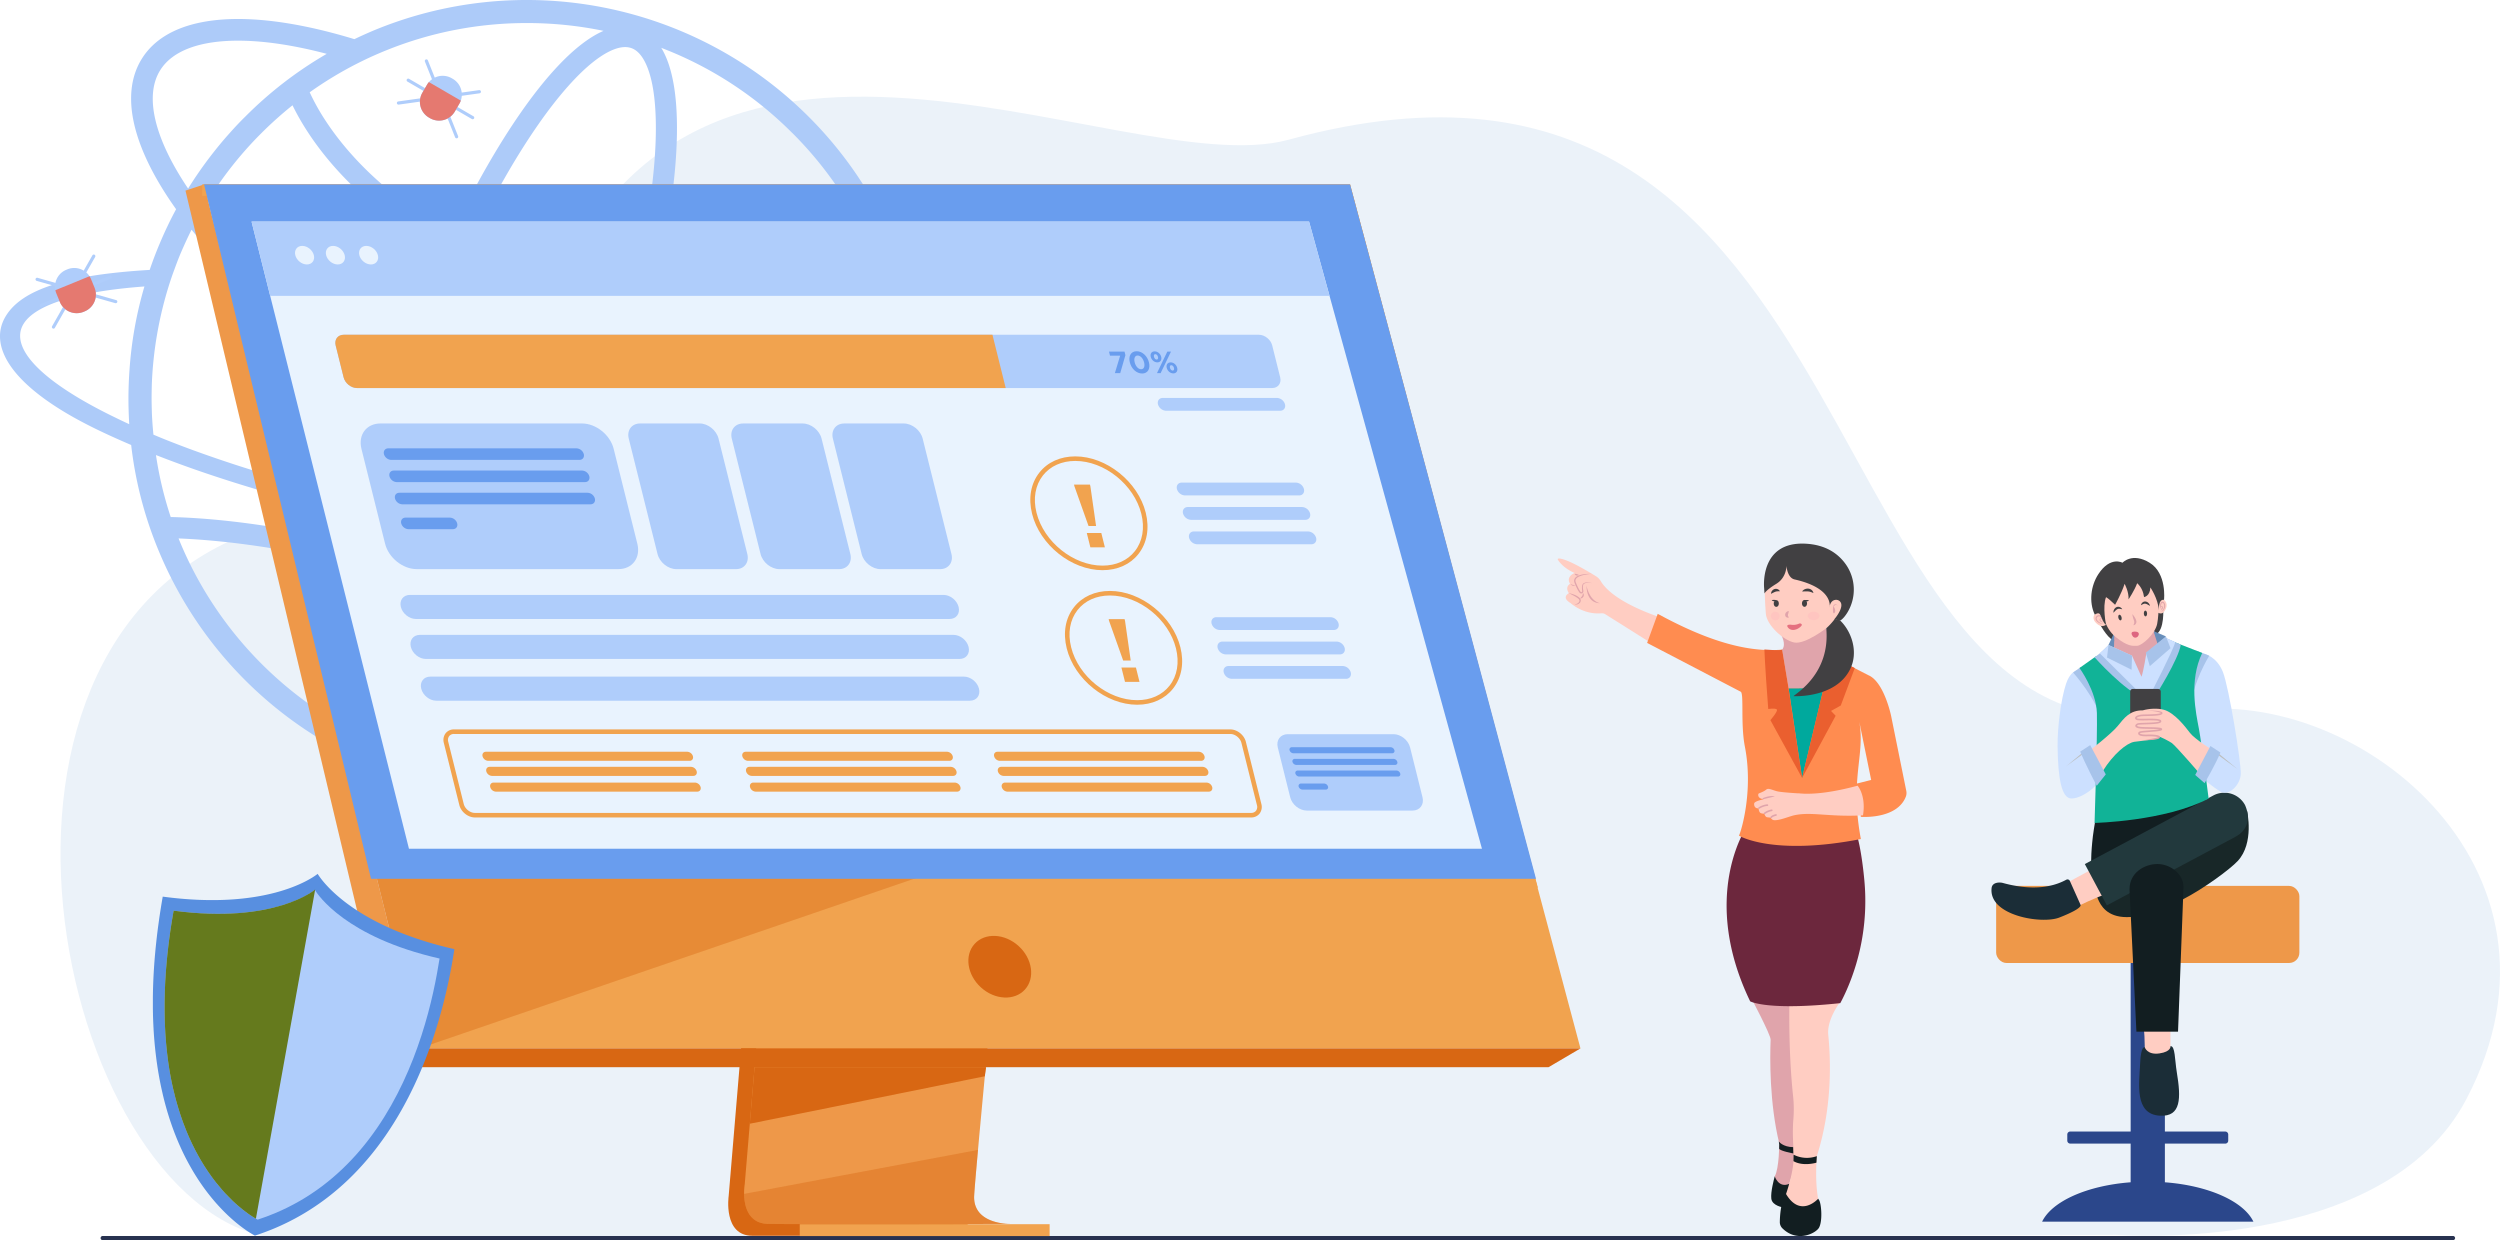 <svg id="Слой_2" data-name="Слой 2" xmlns="http://www.w3.org/2000/svg" viewBox="0 0 3207.6 1591.18"><defs><style>.cls-1{fill:#ebf2f9;}.cls-2{fill:#283250;}.cls-3{fill:#adcbf9;}.cls-4,.cls-7{fill:#d86713;}.cls-5{fill:#ee9849;}.cls-6{fill:#f1a34f;}.cls-7{opacity:0.4;}.cls-8{fill:#699dee;}.cls-9{fill:#e9f3fe;}.cls-10{fill:#afcdfb;}.cls-11{fill:#e57970;}.cls-12{fill:#588fe0;}.cls-13{fill:#657a1d;}.cls-14{fill:#2b478b;}.cls-15{fill:#ffcdc2;}.cls-16{fill:#182728;}.cls-17{fill:#1b2d37;}.cls-18{fill:#121e21;}.cls-19{fill:#22393d;}.cls-20{fill:#cce0ff;}.cls-21{fill:#a7c3ea;}.cls-22{fill:#11b397;}.cls-23{fill:#e0a4ab;}.cls-24{fill:#414042;}.cls-25{fill:#688eba;}.cls-26{fill:#bbbebf;}.cls-27{fill:#dd6680;}.cls-28{fill:#6c273d;}.cls-29{fill:#ff8c50;}.cls-30{fill:#00a99d;}.cls-31{fill:#ea5f2f;}.cls-32{fill:#e5707f;}.cls-33{opacity:0.1;}.cls-34{fill:#ff7bac;}</style></defs><path class="cls-1" d="M2904.87,1807.09s343.13,26.91,448.81-174c157.13-298.74-148.26-539.54-369.8-496.19-482.74,94.46-366.5-947.63-1141.23-734.95-217.85,59.8-806.43-295.46-970.59,274.17C833,811.57,694.72,826.49,494,912.43c-392.93,168.21-213.27,897.5,67.49,900.36S2904.87,1807.09,2904.87,1807.09Z" transform="translate(-189.3 -222.68)"/><path class="cls-2" d="M3336.59,1813.86H321.07a2.7,2.7,0,0,1-2.69-2.69h0a2.7,2.7,0,0,1,2.69-2.69H3336.59a2.71,2.71,0,0,1,2.7,2.69h0A2.71,2.71,0,0,1,3336.59,1813.86Z" transform="translate(-189.3 -222.68)"/><path class="cls-3" d="M1431.51,836.91l-39.59-.91c12.72,16.49,15.58,31.67,7.66,44.52-7.92,13.1-26.86,23.88-55.15,32.05a510.73,510.73,0,0,0-117.58-540.13,512.05,512.05,0,0,0-560.5-109.66c-7.53,3.25-15.06,6.62-22.33,10.13l-.06,0c-22-6.71-43.4-12.21-64.07-16.4-104.3-21.16-178.31-6.53-208.38,41.19-28.61,45.4-13,113.73,43.74,193.42l0,0c-7.66,14.15-14.54,28.68-20.9,43.73-4.8,11.29-9.08,22.58-13,34.13-106.68,6.36-163.78,25.14-184.54,59.14-24.14,39.58,8.82,92.7,114.33,144.35,14.53,7.14,30.11,14.15,46.46,21.16a500.14,500.14,0,0,0,36.72,139.12,511.33,511.33,0,0,0,940,4.8c52-10.77,86.3-27.64,99.93-50C1443.7,872.21,1442.54,855.08,1431.51,836.91Zm-122.12,83.71c-34.65,6.23-77.87,9.86-128.35,10.38-78.34,1-168.3-5.23-263.11-17.73q12-26,23.42-53.46A723.21,723.21,0,0,0,1026.56,883c31.19,6.34,59.66,9.46,85.07,9.46,59.56,0,102.24-17.19,123.31-50.65a87.45,87.45,0,0,0,8.48-17.52h-30.36c-.51.92-1,1.83-1.6,2.72-15.66,24.86-50.64,37.69-99.76,37.68-23.49,0-50.24-2.93-79.63-8.9a695.36,695.36,0,0,1-80.19-21.69q11-27.44,21.28-55.86c18.51-51,34.35-101.62,47.17-150.2,58.41,8.62,121.11,12.94,187.73,12.94q62.2,0,128.9-5a483.78,483.78,0,0,1,9.93,97.94A478.66,478.66,0,0,1,1309.39,920.62ZM676.81,1174c-14.76-5.35-22.26-26.55-25.95-43.39-5.83-26.6-6.88-64-3.05-108.08,1.94-22.3,5.06-46,9.26-70.81a1313.19,1313.19,0,0,1,178.83,61.88c-13.15,22.67-26.44,43.69-39.73,62.74-25.33,36.3-50.09,64.31-71.62,81C710.92,1167.94,691.58,1179.4,676.81,1174ZM849.27,989.9A1342.21,1342.21,0,0,0,661.93,925q3.36-17.26,7.35-35.12,26.46,6,53.65,11.63c53,10.84,105.89,20.05,157.65,27.5Q865.21,960.86,849.27,989.9ZM734.61,882.33Q703.89,876,674.1,869.14c9.34-38.85,20.81-79.37,34.21-120.64,69.62,42.79,140.42,77.6,207.45,102.31q-12.62,30.12-25.87,58.6C839,902.11,786.88,893.05,734.61,882.33Zm-170-524.53a318.85,318.85,0,0,0,18.82,33.12c35.2,54.39,81.68,93.82,114.48,117.31a560.84,560.84,0,0,0,60.23,37.51c-19.44,42.36-38,87.58-55,134.53q-4.75,13.13-9.28,26.21C592.13,640.28,506,564.31,449.53,490.79l0,0A483.54,483.54,0,0,1,498,422.41c7.52-8.83,15.31-17.39,23.49-25.7l3.37-3.37A487.26,487.26,0,0,1,564.57,357.8Zm434.89-73.36c14.77,5.35,22.26,26.55,26,43.39,5.83,26.6,6.88,64,3,108.08-4.2,48.27-13.87,103.09-28.25,161.47q-26.06-4.49-50.87-10.17c-57.09-13.13-109.14-31.09-155.62-53.65,27.73-57.84,57.06-109.43,86.38-151.46,25.33-36.3,50.1-64.31,71.63-81,11.23-8.7,26.35-18,39.59-18A23.71,23.71,0,0,1,999.46,284.44Zm-58,328.73q25.38,5.9,52.06,10.51c-12.49,47-27.86,95.9-45.78,145.3q-10.35,28.56-21.41,56.15c-67.3-24.71-138.73-60-209-103.7q5.45-15.91,11.24-31.93c16.65-45.89,34.71-90.06,53.66-131.43C830,581.21,883.19,599.65,941.42,613.17Zm264.4-219.83a479.56,479.56,0,0,1,124.84,215.89c-111,8.11-212.7,5.56-303.62-7.6,14.43-58.94,24.14-114.4,28.4-163.38,4.7-54.09,4.13-118.15-17.8-154.21,5.08,2,10.14,4,15.18,6.13A477.76,477.76,0,0,1,1205.82,393.34ZM865.42,252.27a482.25,482.25,0,0,1,98.23,10c-37.82,16.46-76.44,62.29-105.76,104.32-30,43-60,95.64-88.26,154.56a533.48,533.48,0,0,1-54.11-33.61c-56.27-39.92-90-81.73-108.36-109.77a284.86,284.86,0,0,1-20.52-36.67,482.81,482.81,0,0,1,62.24-37.55h0q13.26-6.7,27-12.56l2-.85.46-.2q2.92-1.23,5.87-2.42l1.58-.63A478.27,478.27,0,0,1,865.42,252.27ZM395,312.53c15.66-24.85,50.64-37.67,99.76-37.67,23.5,0,50.24,2.93,79.63,8.9q16.74,3.39,34.15,8h0a502.67,502.67,0,0,0-104.69,80.7c-6.62,6.49-13,13.24-19.21,20.25-7.79,8.56-15.18,17.52-22.32,26.6a516.58,516.58,0,0,0-31.67,45.3l0,0C387.24,400.18,374.19,345.53,395,312.53Zm26.6,233.94c4.28-9.86,8.69-19.59,13.49-29.07l0,0c59.48,74.34,147.14,150.34,249.58,216.26-14.53,44.2-26.92,87.65-36.92,129.28-74.52-18-143.59-38.43-204.11-60.27-12.72-4.54-25-9.21-36.86-13.88-7-2.73-13.88-5.58-20.63-8.44-1-10.38-1.82-20.89-2.08-31.41-.13-5.06-.26-10-.26-15,0-5.84.13-11.81.26-17.65a487.5,487.5,0,0,1,22.06-127.7c2.21-7,4.55-13.89,7.14-20.76C415.88,560.62,418.6,553.48,421.59,546.47ZM334.77,757.23c-92-44.9-134.06-88.25-115.24-119,15.18-24.92,70.46-41.79,155.08-48a497.54,497.54,0,0,0-19.21,108c-.78,10.9-1.17,21.8-1.3,32.84v2.85c0,11,.39,22.06,1,33C348.13,763.72,341.39,760.47,334.77,757.23Zm69.82,55.15c12.45,4.68,25.17,9.35,38.28,13.89,60.25,20.88,127.8,40.28,200,57.5q-3.93,17.57-7.26,34.6-8.85-2.14-17.72-4.18C518,891.46,443.09,886.83,408.34,886.05a471.76,471.76,0,0,1-18.94-79.51Zm17,108.89c-1.09-2.58-2.14-5.16-3.18-7.75,37,1.49,105.75,7.1,193.51,27.08q9.42,2.14,18.82,4.45c-4.52,26.34-7.85,51.52-9.91,75.18-3.89,44.82-4.17,96.51,8.33,133.42A484.42,484.42,0,0,1,421.59,921.27Zm631.23,256.31a483.27,483.27,0,0,1-333.42,15.36c35.62-18.67,71.42-61.55,99-101.07,14.22-20.38,28.42-42.93,42.45-67.27a1360.84,1360.84,0,0,1,231.67,134Q1073.17,1169,1052.82,1177.58Zm153-103.18a477.58,477.58,0,0,1-87.58,69.43,1389.63,1389.63,0,0,0-244.12-142.94c11.75-21.51,23.32-44.24,34.62-68,78.17,10.36,153.33,16.58,221.94,18.19,17.91.51,35.3.51,52.17.38,43.74-.51,82.67-3.11,116-7.78A478.32,478.32,0,0,1,1205.82,1074.4Z" transform="translate(-189.3 -222.68)"/><path class="cls-4" d="M1194.9,916.69l-70.69,840.56s-7.41,51,30.49,51c62.32.15,310.17,0,310.17,0s-46.9-10.61-46.33-34.47c.67-28.13,82.62-865.08,82.62-865.08Z" transform="translate(-189.3 -222.68)"/><path class="cls-5" d="M1485,1793c-12.26,0-249,.78-309.67,0-26.45-.33-31.09-23.52-31.31-38.52a76,76,0,0,1,.81-12.52l1.84-21.84,4.68-55.69,4.14-49.19,5.32-63.22,4.48-53.35,50.23-597.28,306.26-7.94s-34.52,350.26-58.93,605.22c-2.73,28.4-5.32,55.64-7.72,81.07q-1.17,12.17-2.25,23.78c-2.27,24.12-4.34,46.27-6.14,65.83-1,10.31-1.82,19.89-2.61,28.66-3.12,34.39-4.94,56.34-5,60.52a35.56,35.56,0,0,0,.6,6.8C1444.76,1792.16,1480.38,1793,1485,1793Z" transform="translate(-189.3 -222.68)"/><polygon class="cls-6" points="261.83 236.61 434.03 928.28 457.6 1023.01 537.8 1345.17 2027.79 1345.17 1732.19 236.61 261.83 236.61"/><polygon class="cls-5" points="261.83 236.61 237.97 244.57 506.08 1369.23 537.81 1345.17 261.83 236.61"/><polygon class="cls-4" points="506.08 1369.23 1986.89 1369.23 2027.79 1345.17 537.81 1345.17 506.08 1369.23"/><rect class="cls-6" x="1026.1" y="1570.69" width="320.62" height="15.24"/><polygon class="cls-6" points="1955.61 1140.9 1713.84 251.27 259.45 251.27 259.45 236.61 1732.19 236.61 1973.15 1138.92 1955.61 1140.9"/><polygon class="cls-4" points="1265.21 1369.23 1263.56 1380.88 962.03 1441.79 966.17 1392.6 968.14 1369.23 1265.21 1369.23"/><path class="cls-7" d="M1485,1793c-12.26,0-249,.78-309.67,0-26.45-.33-31.09-23.52-31.31-38.52l300.11-56.47c-3.12,34.39-4.94,56.34-5,60.52a35.56,35.56,0,0,0,.6,6.8C1444.76,1792.16,1480.38,1793,1485,1793Z" transform="translate(-189.3 -222.68)"/><polygon class="cls-7" points="1192.33 1120.76 537.81 1345.17 457.6 1023.01 1192.33 1120.76"/><polygon class="cls-8" points="261.83 236.61 1732.19 236.61 1970.75 1127.54 476.05 1127.54 261.83 236.61"/><ellipse class="cls-4" cx="1472.04" cy="1462.85" rx="35.9" ry="43.59" transform="translate(-789.8 1347.12) rotate(-47.77)"/><polygon class="cls-9" points="1901.41 1088.94 524.71 1088.94 368.8 467.85 356.85 420.22 346.65 379.59 322.74 284.33 1679.59 284.33 1705.85 379.59 1717.05 420.22 1730.18 467.85 1901.41 1088.94"/><polygon class="cls-10" points="1705.85 379.59 346.65 379.59 322.74 284.33 1679.59 284.33 1705.85 379.59"/><path class="cls-9" d="M577.11,538.16c-6.58,0-10.58,5.33-8.94,11.91S576.47,562,583.05,562s10.58-5.34,8.94-11.91S583.69,538.16,577.11,538.16Z" transform="translate(-189.3 -222.68)"/><path class="cls-9" d="M616.68,538.16c-6.58,0-10.58,5.33-8.94,11.91S616,562,622.62,562s10.57-5.34,8.93-11.91S623.25,538.16,616.68,538.16Z" transform="translate(-189.3 -222.68)"/><path class="cls-9" d="M674.16,550.07c-1.64-6.58-8.3-11.91-14.88-11.91s-10.58,5.33-8.94,11.91S658.64,562,665.22,562,675.8,556.64,674.16,550.07Z" transform="translate(-189.3 -222.68)"/><path class="cls-6" d="M1659.34,880.53c-9.94-39.86-50.49-72.29-90.39-72.29-19.24,0-35.63,7.42-46.17,20.9-11,14-14.26,32.79-9.27,52.8,9.94,39.87,50.49,72.3,90.39,72.3,19.24,0,35.64-7.42,46.17-20.9C1661,919.3,1664.33,900.54,1659.34,880.53Zm-13.88,49.21c-9.4,12-24.16,18.66-41.56,18.66-37.39,0-75.39-30.45-84.72-67.87-4.55-18.23-1.63-35.2,8.21-47.8,9.4-12,24.16-18.65,41.56-18.65,37.39,0,75.39,30.44,84.72,67.86C1658.22,900.17,1655.3,917.15,1645.46,929.74Z" transform="translate(-189.3 -222.68)"/><polygon class="cls-6" points="1406.3 674.88 1399.03 624.06 1398.46 621.76 1377.99 621.76 1378.57 624.06 1396.64 674.88 1406.3 674.88"/><polygon class="cls-6" points="1394.39 683.85 1398.98 702.24 1417.6 702.24 1413.02 683.85 1394.39 683.85"/><path class="cls-6" d="M1703.78,1053.17c-9.94-39.86-50.48-72.29-90.39-72.29-19.24,0-35.63,7.42-46.16,20.9-11,14-14.27,32.8-9.28,52.81,9.94,39.86,50.49,72.29,90.39,72.29,19.24,0,35.64-7.42,46.17-20.9C1705.48,1091.94,1708.77,1073.18,1703.78,1053.17Zm-13.87,49.21c-9.4,12-24.17,18.66-41.57,18.66-37.38,0-75.39-30.44-84.72-67.87-4.55-18.23-1.63-35.2,8.21-47.79,9.4-12,24.16-18.66,41.56-18.66,37.39,0,75.4,30.44,84.73,67.87C1702.66,1072.82,1699.75,1089.79,1689.91,1102.38Z" transform="translate(-189.3 -222.68)"/><polygon class="cls-6" points="1450.74 847.52 1443.47 796.7 1442.9 794.4 1422.43 794.4 1423.01 796.7 1441.08 847.52 1450.74 847.52"/><polygon class="cls-6" points="1438.83 856.49 1443.42 874.88 1462.04 874.88 1457.46 856.49 1438.83 856.49"/><path class="cls-10" d="M1856.13,858.33c4.53,0,7.31-3.7,6.18-8.22a11.28,11.28,0,0,0-10.28-8.23H1705.52c-4.52,0-7.3,3.7-6.18,8.23a11.28,11.28,0,0,0,10.28,8.22Z" transform="translate(-189.3 -222.68)"/><path class="cls-10" d="M1838,741.47a11.28,11.28,0,0,0-10.28-8.23H1681.21c-4.53,0-7.31,3.7-6.18,8.23a11.28,11.28,0,0,0,10.28,8.22h146.51C1836.34,749.69,1839.12,746,1838,741.47Z" transform="translate(-189.3 -222.68)"/><path class="cls-10" d="M1864,889.67c4.52,0,7.3-3.7,6.17-8.22a11.27,11.27,0,0,0-10.28-8.23H1713.33c-4.52,0-7.3,3.7-6.17,8.23a11.27,11.27,0,0,0,10.28,8.22Z" transform="translate(-189.3 -222.68)"/><path class="cls-10" d="M1877.93,912.79a11.26,11.26,0,0,0-10.27-8.23H1721.15c-4.53,0-7.31,3.7-6.18,8.23a11.27,11.27,0,0,0,10.28,8.22h146.51C1876.28,921,1879.06,917.31,1877.93,912.79Z" transform="translate(-189.3 -222.68)"/><path class="cls-10" d="M1900.57,1031c4.53,0,7.31-3.71,6.18-8.23a11.28,11.28,0,0,0-10.28-8.23H1750c-4.52,0-7.3,3.71-6.17,8.23a11.27,11.27,0,0,0,10.27,8.23Z" transform="translate(-189.3 -222.68)"/><path class="cls-10" d="M1908.39,1062.32c4.52,0,7.3-3.71,6.17-8.23a11.26,11.26,0,0,0-10.27-8.23H1757.78c-4.53,0-7.31,3.7-6.18,8.23a11.28,11.28,0,0,0,10.28,8.23Z" transform="translate(-189.3 -222.68)"/><path class="cls-10" d="M1922.38,1085.43a11.28,11.28,0,0,0-10.28-8.23H1765.59c-4.53,0-7.3,3.7-6.18,8.23a11.28,11.28,0,0,0,10.28,8.22H1916.2C1920.73,1093.65,1923.5,1090,1922.38,1085.43Z" transform="translate(-189.3 -222.68)"/><path class="cls-10" d="M1831.83,706.88l-10.23-41c-1.87-7.52-9.56-13.68-17.08-13.68H630.21c-7.52,0-12.14,6.16-10.26,13.68l10.22,41c1.88,7.52,9.57,13.68,17.09,13.68h1174.3C1829.08,720.56,1833.7,714.4,1831.83,706.88Z" transform="translate(-189.3 -222.68)"/><path class="cls-6" d="M1462.66,652.19l17,68.37H647.26c-7.52,0-15.21-6.16-17.09-13.68l-10.22-41c-1.88-7.52,2.74-13.68,10.26-13.68Z" transform="translate(-189.3 -222.68)"/><polygon class="cls-8" points="1422.89 451.12 1424.2 456.37 1437.2 456.37 1430.42 478.76 1437.29 478.76 1443.94 455.7 1442.8 451.12 1422.89 451.12"/><path class="cls-8" d="M1647.66,673.33c-7.35,0-10.76,6.28-8.76,14.29s8.42,14.3,15.81,14.3,10.75-6.28,8.75-14.3S1655,673.33,1647.66,673.33Zm5.75,23.1c-3.67,0-7-3.75-8.27-8.81s.17-8.8,3.8-8.8,7,3.79,8.28,8.8S1657.09,696.43,1653.41,696.43Z" transform="translate(-189.3 -222.68)"/><path class="cls-8" d="M1699.69,694.69c-1-4-4.44-7.07-8.43-7.07s-6,3.16-5,7.07,4.44,7.07,8.43,7.07S1700.66,698.56,1699.69,694.69Zm-5.8,3.48c-1.58,0-3-1.62-3.48-3.48s0-3.47,1.66-3.47,3,1.62,3.48,3.47S1695.54,698.17,1693.89,698.17Z" transform="translate(-189.3 -222.68)"/><polygon class="cls-8" points="1497.72 451.12 1484.43 478.76 1489.13 478.76 1502.42 451.12 1497.72 451.12"/><path class="cls-8" d="M1679.19,680.56c-1-3.95-4.45-7.07-8.44-7.07s-6,3.16-5,7.07,4.45,7.06,8.44,7.06S1680.15,684.43,1679.19,680.56Zm-9.28,0c-.48-1.9,0-3.48,1.66-3.48s3,1.62,3.47,3.48,0,3.47-1.66,3.47S1670.37,682.41,1669.91,680.56Z" transform="translate(-189.3 -222.68)"/><path class="cls-10" d="M1407.64,1016.86c8.54,0,13.73-6.91,11.6-15.44h0c-2.13-8.53-10.77-15.45-19.3-15.45H715.21c-8.53,0-13.73,6.92-11.6,15.45h0c2.13,8.53,10.77,15.44,19.3,15.44Z" transform="translate(-189.3 -222.68)"/><path class="cls-10" d="M1420.43,1068.15c8.53,0,13.72-6.92,11.6-15.45s-10.77-15.45-19.3-15.45H728c-8.53,0-13.72,6.92-11.59,15.45s10.76,15.45,19.3,15.45Z" transform="translate(-189.3 -222.68)"/><path class="cls-10" d="M1445.38,1106.26c-2.13-8.53-10.77-15.45-19.3-15.45H741.35c-8.53,0-13.73,6.92-11.6,15.45s10.77,15.45,19.3,15.45h684.74C1442.32,1121.71,1447.51,1114.79,1445.38,1106.26Z" transform="translate(-189.3 -222.68)"/><path class="cls-10" d="M1032.94,933.51c2.67,10.72,13.53,19.41,24.26,19.41h76.37c10.72,0,17.25-8.69,14.57-19.41l-36.91-148.07C1108.55,774.72,1097.69,766,1087,766H1010.6c-10.72,0-17.25,8.69-14.58,19.41Z" transform="translate(-189.3 -222.68)"/><path class="cls-10" d="M1165.13,933.51c2.67,10.72,13.53,19.41,24.25,19.41h76.38c10.72,0,17.24-8.69,14.57-19.41l-36.92-148.07c-2.67-10.72-13.53-19.41-24.25-19.41h-76.38c-10.72,0-17.24,8.69-14.57,19.41Z" transform="translate(-189.3 -222.68)"/><path class="cls-10" d="M1294.85,933.51c2.67,10.72,13.53,19.41,24.25,19.41h76.37c10.73,0,17.25-8.69,14.58-19.41l-36.92-148.07c-2.67-10.72-13.53-19.41-24.25-19.41H1272.5c-10.72,0-17.25,8.69-14.57,19.41Z" transform="translate(-189.3 -222.68)"/><path class="cls-10" d="M1007.05,920.38,976.68,798.57C972.2,780.6,954,766,936,766H677.46c-18,0-28.91,14.57-24.42,32.54l30.37,121.81c4.48,18,22.68,32.54,40.65,32.54H982.62C1000.6,952.92,1011.53,938.35,1007.05,920.38Z" transform="translate(-189.3 -222.68)"/><path class="cls-8" d="M932.76,812.75c4.08,0,6.58-3.33,5.57-7.41h0a10.16,10.16,0,0,0-9.26-7.4H687.48c-4.08,0-6.58,3.33-5.57,7.4h0a10.16,10.16,0,0,0,9.26,7.41Z" transform="translate(-189.3 -222.68)"/><path class="cls-8" d="M939.87,841.24c4.07,0,6.57-3.33,5.56-7.41h0a10.16,10.16,0,0,0-9.26-7.4H694.58c-4.08,0-6.58,3.33-5.56,7.4h0a10.14,10.14,0,0,0,9.25,7.41Z" transform="translate(-189.3 -222.68)"/><path class="cls-8" d="M952.53,862.32a10.14,10.14,0,0,0-9.25-7.4H701.68c-4.07,0-6.57,3.33-5.56,7.4a10.15,10.15,0,0,0,9.26,7.41H947C951.05,869.73,953.55,866.4,952.53,862.32Z" transform="translate(-189.3 -222.68)"/><path class="cls-8" d="M766.64,886.82h-57c-4.08,0-6.58,3.34-5.56,7.41a10.14,10.14,0,0,0,9.25,7.41h57c4.07,0,6.58-3.33,5.56-7.41A10.16,10.16,0,0,0,766.64,886.82Z" transform="translate(-189.3 -222.68)"/><path class="cls-10" d="M2014.44,1245.61l-15.93-63.89c-2.35-9.43-11.9-17.07-21.32-17.07H1841.56c-9.43,0-15.16,7.64-12.81,17.07l15.93,63.89c2.35,9.43,11.9,17.07,21.32,17.07h135.63C2011.06,1262.68,2016.79,1255,2014.44,1245.61Z" transform="translate(-189.3 -222.68)"/><path class="cls-8" d="M1975.48,1189.16a2.94,2.94,0,0,0,2.91-3.89,5.31,5.31,0,0,0-4.85-3.88H1846.81a2.93,2.93,0,0,0-2.91,3.88,5.32,5.32,0,0,0,4.85,3.89Z" transform="translate(-189.3 -222.68)"/><path class="cls-8" d="M1979.2,1204.1a2.94,2.94,0,0,0,2.92-3.88,5.33,5.33,0,0,0-4.86-3.89H1850.54a3,3,0,0,0-2.92,3.89,5.34,5.34,0,0,0,4.86,3.88Z" transform="translate(-189.3 -222.68)"/><path class="cls-8" d="M1985.84,1215.16a5.32,5.32,0,0,0-4.85-3.89H1854.27a3,3,0,0,0-2.92,3.89,5.32,5.32,0,0,0,4.85,3.88h126.73A2.93,2.93,0,0,0,1985.84,1215.16Z" transform="translate(-189.3 -222.68)"/><path class="cls-8" d="M1888.34,1228h-29.9a3,3,0,0,0-2.92,3.89h0a5.33,5.33,0,0,0,4.86,3.88h29.89a2.94,2.94,0,0,0,2.92-3.88A5.33,5.33,0,0,0,1888.34,1228Z" transform="translate(-189.3 -222.68)"/><path class="cls-6" d="M1074,1198.86c3.22,0,5.17-2.61,4.37-5.83h0a8,8,0,0,0-7.28-5.82H812.81c-3.22,0-5.18,2.6-4.38,5.82h0a8,8,0,0,0,7.28,5.83Z" transform="translate(-189.3 -222.68)"/><path class="cls-6" d="M1078.81,1218.2c3.22,0,5.18-2.61,4.38-5.82h0a8,8,0,0,0-7.28-5.83H817.63c-3.22,0-5.18,2.61-4.38,5.83h0a8,8,0,0,0,7.28,5.82Z" transform="translate(-189.3 -222.68)"/><path class="cls-6" d="M1080.94,1226.75H822.66c-3.21,0-5.17,2.61-4.37,5.83a8,8,0,0,0,7.28,5.82h258.28c3.22,0,5.17-2.6,4.37-5.82A8,8,0,0,0,1080.94,1226.75Z" transform="translate(-189.3 -222.68)"/><path class="cls-6" d="M1407.31,1198.86c3.21,0,5.17-2.61,4.37-5.83h0a8,8,0,0,0-7.28-5.82H1146.12c-3.22,0-5.17,2.6-4.37,5.82h0a8,8,0,0,0,7.28,5.83Z" transform="translate(-189.3 -222.68)"/><path class="cls-6" d="M1412.13,1218.2c3.22,0,5.17-2.61,4.37-5.82h0a8,8,0,0,0-7.28-5.83H1150.94c-3.21,0-5.17,2.61-4.37,5.83h0a8,8,0,0,0,7.28,5.82Z" transform="translate(-189.3 -222.68)"/><path class="cls-6" d="M1414.26,1226.75H1156c-3.22,0-5.17,2.61-4.37,5.83a8,8,0,0,0,7.28,5.82h258.27c3.22,0,5.18-2.6,4.38-5.82A8,8,0,0,0,1414.26,1226.75Z" transform="translate(-189.3 -222.68)"/><path class="cls-6" d="M1730.37,1198.86c3.21,0,5.17-2.61,4.37-5.83h0a8,8,0,0,0-7.28-5.82H1469.18c-3.22,0-5.17,2.6-4.37,5.82h0a8,8,0,0,0,7.28,5.83Z" transform="translate(-189.3 -222.68)"/><path class="cls-6" d="M1735.19,1218.2c3.22,0,5.18-2.61,4.37-5.82h0a8,8,0,0,0-7.28-5.83H1474c-3.22,0-5.18,2.61-4.38,5.83h0a8,8,0,0,0,7.28,5.82Z" transform="translate(-189.3 -222.68)"/><path class="cls-6" d="M1744.6,1232.58a8,8,0,0,0-7.28-5.83H1479c-3.21,0-5.17,2.61-4.37,5.83a8,8,0,0,0,7.28,5.82h258.28C1743.44,1238.4,1745.4,1235.8,1744.6,1232.58Z" transform="translate(-189.3 -222.68)"/><path class="cls-6" d="M1794.57,1271.51h-996c-8.8,0-17.74-7.13-19.92-15.89l-19.89-79.77a14.24,14.24,0,0,1,2.25-12.31,13.39,13.39,0,0,1,10.85-5h996c8.8,0,17.73,7.13,19.92,15.89l19.89,79.77a14.21,14.21,0,0,1-2.26,12.31A13.36,13.36,0,0,1,1794.57,1271.51ZM771.85,1164.39a7.7,7.7,0,0,0-6.25,2.75,8.35,8.35,0,0,0-1.19,7.3l19.89,79.77c1.55,6.21,8.08,11.46,14.26,11.46h996a7.67,7.67,0,0,0,6.24-2.75,8.35,8.35,0,0,0,1.19-7.3l-19.89-79.77c-1.55-6.21-8.08-11.46-14.25-11.46Z" transform="translate(-189.3 -222.68)"/><path class="cls-10" d="M806.34,340.07a2.06,2.06,0,0,0-2.32-1.75l-22.33,3.12a23.27,23.27,0,0,0-11.42-17.58l-1.35-.79a23.3,23.3,0,0,0-21.8-.8l-8.83-22.13a2.05,2.05,0,0,0-3.81,1.52l9.07,22.74A23.07,23.07,0,0,0,739.6,328a22.44,22.44,0,0,0-2.52,3.52l-2.45,4.23L714.1,323.81a2.05,2.05,0,0,0-2.06,3.55l20.53,11.92-1.39,2.4a23,23,0,0,0-2.7,7.2l-28.07,3.93a2,2,0,0,0,.28,4.08l.28,0,27.08-3.79a23.34,23.34,0,0,0,11.57,20.44l1.35.79a23.36,23.36,0,0,0,22.64.39l9.62,24.14a2.06,2.06,0,0,0,1.91,1.29,2,2,0,0,0,1.9-2.81l-9.93-24.9a23,23,0,0,0,5.7-6.56l1.39-2.4,20.53,11.93a2,2,0,0,0,2.06-3.54l-20.53-11.93,2.45-4.22a24.14,24.14,0,0,0,1.83-3.94,23,23,0,0,0,1.25-6.19l22.8-3.19A2.06,2.06,0,0,0,806.34,340.07Z" transform="translate(-189.3 -222.68)"/><path class="cls-11" d="M778.71,355.7l-5.9,10.16A23.37,23.37,0,0,1,741,374.31l-1.35-.79a23.35,23.35,0,0,1-8.44-31.84l5.9-10.17A22.44,22.44,0,0,1,739.6,328l40.94,23.77A24.14,24.14,0,0,1,778.71,355.7Z" transform="translate(-189.3 -222.68)"/><path class="cls-10" d="M338.14,607.64l-25.8-7.32a23,23,0,0,0-1.72-8.51l-1.05-2.57,22-9a2,2,0,0,0-1.55-3.79l-22,9-1.85-4.52a23.69,23.69,0,0,0-2-3.84,22.94,22.94,0,0,0-4.15-4.78l11.38-20a2,2,0,1,0-3.56-2l-11.15,19.6a23.32,23.32,0,0,0-20.9-1.68l-1.44.6a23.26,23.26,0,0,0-13.93,16.79l-22.93-6.5a2,2,0,1,0-1.11,3.94l23.55,6.68a22.76,22.76,0,0,0,.43,5.32,22.48,22.48,0,0,0,1.26,4.15l1.85,4.52-22,9a2.05,2.05,0,0,0,.78,3.95,2,2,0,0,0,.78-.16l22-9,1.05,2.57a23,23,0,0,0,4.06,6.53l-14,24.64a2.05,2.05,0,0,0,.76,2.8,2,2,0,0,0,2.8-.77l13.51-23.77a23.35,23.35,0,0,0,23.25,3.3l1.45-.6A23.31,23.31,0,0,0,312,604.49l25,7.09a1.85,1.85,0,0,0,.56.08,2,2,0,0,0,.56-4Z" transform="translate(-189.3 -222.68)"/><path class="cls-11" d="M306.17,580.93l4.45,10.88a23.35,23.35,0,0,1-12.72,30.38l-1.45.6a23.36,23.36,0,0,1-30.38-12.73l-4.46-10.88a22.48,22.48,0,0,1-1.26-4.15l43.81-17.94A23.69,23.69,0,0,1,306.17,580.93Z" transform="translate(-189.3 -222.68)"/><path class="cls-12" d="M596.88,1343.88c-.16.11-.34.26-.57.43-8.59,6.58-67,46.41-198.21,28.77q-1.34,7.56-2.51,15c-.39,2.47-.78,4.93-1.15,7.37s-.72,4.81-1.06,7.2l0,.13c-.34,2.4-.68,4.78-1,7.16s-.64,4.75-.93,7.13-.58,4.66-.86,7l0,.11c-.26,2.32-.53,4.62-.77,6.91s-.49,4.59-.72,6.88-.45,4.55-.65,6.81-.41,4.49-.59,6.73c-.14,1.63-.27,3.25-.39,4.87-.11,1.34-.21,2.68-.29,4-.09,1.13-.16,2.26-.24,3.4,0,.59-.08,1.18-.11,1.78-.12,1.89-.24,3.78-.34,5.66s-.22,4-.32,6c0,.39,0,.77-.05,1.16-.06,1.5-.13,3-.19,4.46,0,1.18-.1,2.34-.12,3.51-.13,3.76-.23,7.46-.29,11.14,0,1.69-.06,3.37-.07,5,0,2,0,3.93,0,5.87v.46c0,1.91,0,3.8,0,5.68,0,1.57,0,3.12.06,4.67,0,1.33,0,2.65.08,4l0,1.39c0,1.38.08,2.74.12,4.1s.1,2.92.15,4.36.14,3.12.22,4.66c.08,1.81.17,3.6.28,5.39l0,.49c.1,1.77.21,3.51.33,5.25s.26,3.66.4,5.46.29,3.61.45,5.39.31,3.57.49,5.32.34,3.35.52,5c0,.2.05.4.06.6.18,1.62.36,3.22.56,4.82s.41,3.37.63,5.06c0,0,0,.08,0,.13.22,1.66.43,3.31.67,5s.47,3.29.72,4.93c0,0,0,.08,0,.13.25,1.6.5,3.18.75,4.76a.12.12,0,0,1,0,.08c.26,1.62.53,3.2.81,4.79s.56,3.2.85,4.77q.52,2.91,1.09,5.77c.24,1.19.47,2.38.71,3.56.31,1.49.62,3,.93,4.4,0,.19.09.38.13.57.29,1.37.6,2.75.91,4.09.33,1.5.68,3,1,4.44.72,3,1.46,6,2.24,8.93.34,1.35.7,2.66,1.07,4s.76,2.75,1.15,4.11c.28,1,.57,2,.86,3s.57,2,.88,2.94c.22.77.46,1.53.7,2.3.41,1.34.83,2.67,1.24,4q1.29,3.95,2.62,7.79c.43,1.28.88,2.55,1.33,3.8s.91,2.51,1.37,3.74q1.88,5.07,3.85,9.93c.39,1,.79,1.93,1.19,2.89.58,1.38,1.15,2.75,1.74,4.11.46,1.06.92,2.12,1.4,3.17q3.79,8.55,7.82,16.38c.53,1,1.06,2,1.59,3,1.27,2.4,2.54,4.74,3.83,7,.44.81.91,1.62,1.37,2.42s.85,1.48,1.28,2.21l1.49,2.54c1.15,1.91,2.3,3.79,3.47,5.63.39.64.8,1.28,1.2,1.9q1.89,3,3.81,5.78c.45.69.9,1.35,1.36,2q4.49,6.54,9,12.32c.55.72,1.11,1.43,1.67,2.13q4.33,5.47,8.57,10.31c.9,1,1.8,2,2.7,3a2.61,2.61,0,0,1,.22.24c.54.58,1.07,1.18,1.61,1.74,3.2,3.46,6.33,6.63,9.35,9.54.5.48,1,1,1.51,1.43,1,1,2,1.85,2.95,2.73s1.84,1.67,2.73,2.45l.13.12c.89.77,1.76,1.53,2.61,2.25q2.2,1.88,4.28,3.54l1.15.91c2.51,2,4.86,3.75,7,5.28l1.88,1.33c1.8,1.24,3.43,2.31,4.86,3.21.43.29.84.54,1.24.79.89.53,1.66,1,2.35,1.41l.45.25.43.26c1.59.91,2.45,1.33,2.45,1.33q12.57-4.1,24.36-9c49.62-20.77,88.87-52.31,119.93-88.85a2.25,2.25,0,0,0,.24-.3c66.86-78.81,95.61-180.8,107.89-248.33,1.34-7.48,2.51-14.53,3.49-21.08C640.48,1410.45,601,1350.71,596.88,1343.88Z" transform="translate(-189.3 -222.68)"/><path class="cls-10" d="M750,1471.62c-11.19,61.56-37.4,154.55-98.35,226.4l-.22.27c-28.32,33.32-64.1,62.07-109.34,81q-10.74,4.51-22.21,8.24s-.79-.38-2.23-1.21l-.4-.24c-.13-.07-.27-.14-.41-.23-.62-.36-1.33-.8-2.13-1.29-.37-.22-.74-.45-1.13-.71-1.31-.82-2.8-1.8-4.44-2.93l-1.71-1.21c-2-1.4-4.1-3-6.39-4.81l-1-.83q-1.89-1.52-3.9-3.23c-.78-.66-1.57-1.35-2.38-2l-.12-.11-2.49-2.23c-.89-.8-1.79-1.63-2.69-2.49l-1.37-1.31q-4.14-4-8.53-8.69c-.49-.52-1-1.06-1.46-1.59l-.21-.22c-.82-.9-1.64-1.82-2.46-2.75q-3.86-4.41-7.82-9.4l-1.51-1.94q-4.09-5.28-8.19-11.24c-.42-.6-.83-1.2-1.24-1.83q-1.75-2.57-3.48-5.27c-.36-.56-.73-1.14-1.09-1.73q-1.59-2.52-3.16-5.14c-.45-.75-.91-1.53-1.36-2.31s-.78-1.34-1.17-2-.84-1.46-1.24-2.2c-1.18-2.1-2.34-4.23-3.5-6.41-.49-.93-1-1.84-1.45-2.79-2.43-4.75-4.82-9.74-7.13-14.93-.43-1-.85-1.93-1.27-2.89-.54-1.24-1.06-2.49-1.59-3.75-.36-.87-.73-1.75-1.08-2.63q-1.8-4.43-3.52-9.05c-.42-1.12-.83-2.27-1.24-3.41s-.82-2.3-1.22-3.47c-.8-2.33-1.6-4.7-2.38-7.1-.38-1.2-.76-2.41-1.13-3.63-.22-.7-.44-1.4-.65-2.1-.28-.89-.54-1.77-.8-2.68s-.53-1.8-.78-2.72c-.36-1.24-.71-2.48-1.05-3.74s-.66-2.4-1-3.63q-1.05-4-2-8.14c-.33-1.34-.64-2.68-1-4s-.56-2.48-.82-3.72l-.12-.52c-.29-1.33-.57-2.66-.85-4-.22-1.08-.43-2.16-.65-3.25q-.51-2.6-1-5.25-.41-2.16-.78-4.35c-.25-1.45-.5-2.9-.73-4.37,0,0,0,0,0-.07-.23-1.44-.46-2.89-.68-4.34,0,0,0-.09,0-.12-.23-1.5-.44-3-.65-4.5s-.41-3-.61-4.52c0-.05,0-.08,0-.12-.2-1.53-.38-3.07-.57-4.61s-.34-2.91-.5-4.4c0-.18,0-.36-.06-.54-.17-1.52-.32-3-.47-4.57s-.32-3.22-.45-4.85-.28-3.26-.41-4.91-.25-3.3-.37-5-.21-3.17-.3-4.78l0-.45c-.09-1.63-.18-3.26-.25-4.92-.07-1.4-.14-2.82-.2-4.24s-.1-2.64-.14-4-.08-2.48-.11-3.74c0-.42,0-.84,0-1.26,0-1.2-.07-2.4-.08-3.62,0-1.41-.05-2.82-.05-4.25,0-1.72,0-3.44,0-5.18v-.42c0-1.77,0-3.55,0-5.35q0-2.28.06-4.59c.06-3.36.14-6.73.26-10.16,0-1.06.08-2.13.11-3.2.06-1.35.12-2.7.18-4.07,0-.36,0-.7,0-1,.1-1.83.19-3.67.29-5.5s.21-3.44.32-5.17c0-.54.06-1.08.1-1.62.06-1,.13-2.07.21-3.1.08-1.21.17-2.43.27-3.65.11-1.48.23-3,.36-4.44.16-2,.34-4.09.53-6.13s.39-4.13.59-6.21.42-4.18.66-6.28.47-4.18.71-6.29v-.11q.38-3.18.78-6.37c.27-2.17.56-4.33.85-6.5s.59-4.34.9-6.53l0-.11c.3-2.18.63-4.37,1-6.57s.69-4.47,1.05-6.72c.71-4.5,1.47-9.06,2.29-13.65,119.62,16.08,172.87-20.24,180.7-26.24l.52-.39c3.77,6.23,39.75,60.69,160,88.05C752.27,1458.37,751.21,1464.81,750,1471.62Z" transform="translate(-189.3 -222.68)"/><path class="cls-13" d="M593.7,1363.92l-76.07,422.4c-.79-.45-1.78-1-2.94-1.76-.37-.22-.74-.45-1.13-.71-1.31-.82-2.8-1.8-4.44-2.93l-1.71-1.21c-2-1.4-4.1-3-6.39-4.81l-1-.83q-1.89-1.52-3.9-3.23c-.78-.66-1.57-1.35-2.38-2l-.12-.11-2.49-2.23c-.89-.8-1.79-1.63-2.69-2.49l-1.37-1.31q-4.14-4-8.53-8.69c-.49-.52-1-1.06-1.46-1.59l-.21-.22c-.82-.9-1.64-1.82-2.46-2.75q-3.86-4.41-7.82-9.4l-1.51-1.94q-4.09-5.28-8.19-11.24c-.42-.6-.83-1.2-1.24-1.83q-1.75-2.57-3.48-5.27c-.36-.56-.73-1.14-1.09-1.73q-1.59-2.52-3.16-5.14c-.45-.75-.91-1.53-1.36-2.31s-.78-1.34-1.17-2-.84-1.46-1.24-2.2c-1.18-2.1-2.34-4.23-3.5-6.41-.49-.93-1-1.84-1.45-2.79-2.43-4.75-4.82-9.74-7.13-14.93-.43-1-.85-1.93-1.27-2.89-.54-1.24-1.06-2.49-1.59-3.75-.36-.87-.73-1.75-1.08-2.63q-1.8-4.43-3.52-9.05c-.42-1.12-.83-2.27-1.24-3.41s-.82-2.3-1.22-3.47c-.8-2.33-1.6-4.7-2.38-7.1-.38-1.2-.76-2.41-1.13-3.63-.22-.7-.44-1.4-.65-2.1-.28-.89-.54-1.77-.8-2.68s-.53-1.8-.78-2.72c-.36-1.24-.71-2.48-1.05-3.74s-.66-2.4-1-3.63q-1.05-4-2-8.14c-.33-1.34-.64-2.68-1-4s-.56-2.48-.82-3.72l-.12-.52c-.29-1.33-.57-2.66-.85-4-.22-1.08-.43-2.16-.65-3.25q-.51-2.6-1-5.25-.41-2.16-.78-4.35c-.25-1.45-.5-2.9-.73-4.37,0,0,0,0,0-.07-.23-1.44-.46-2.89-.68-4.34,0,0,0-.09,0-.12-.23-1.5-.44-3-.65-4.5s-.41-3-.61-4.52c0-.05,0-.08,0-.12-.2-1.53-.38-3.07-.57-4.61s-.34-2.91-.5-4.4c0-.18,0-.36-.06-.54-.17-1.52-.32-3-.47-4.57s-.32-3.22-.45-4.85-.28-3.26-.41-4.91-.25-3.3-.37-5-.21-3.17-.3-4.78l0-.45c-.09-1.63-.18-3.26-.25-4.92-.07-1.4-.14-2.82-.2-4.24s-.1-2.64-.14-4-.08-2.48-.11-3.74c0-.42,0-.84,0-1.26,0-1.2-.07-2.4-.08-3.62,0-1.41-.05-2.82-.05-4.25,0-1.72,0-3.44,0-5.18v-.42c0-1.77,0-3.55,0-5.35q0-2.28.06-4.59c.06-3.36.14-6.73.26-10.16,0-1.06.08-2.13.11-3.2.06-1.35.12-2.7.18-4.07,0-.36,0-.7,0-1,.1-1.83.19-3.67.29-5.5s.21-3.44.32-5.17c0-.54.06-1.08.1-1.62.06-1,.13-2.07.21-3.1.08-1.21.17-2.43.27-3.65.11-1.48.23-3,.36-4.44.16-2,.34-4.09.53-6.13s.39-4.13.59-6.21.42-4.18.66-6.28.47-4.18.71-6.29v-.11q.38-3.18.78-6.37c.27-2.17.56-4.33.85-6.5s.59-4.34.9-6.53l0-.11c.3-2.18.63-4.37,1-6.57s.69-4.47,1.05-6.72c.71-4.5,1.47-9.06,2.29-13.65C542.13,1408.49,593.7,1363.92,593.7,1363.92Z" transform="translate(-189.3 -222.68)"/><path class="cls-14" d="M2966.93,1739.6V1690h77.48a3.81,3.81,0,0,0,3.8-3.8v-7.88a3.82,3.82,0,0,0-3.8-3.81h-77.48V1394.31a14.34,14.34,0,0,0-14.3-14.29H2937.3a14.33,14.33,0,0,0-14.29,14.29v280.16h-77.49a3.82,3.82,0,0,0-3.8,3.81v7.88a3.81,3.81,0,0,0,3.8,3.8H2923v49.64c-56.07,4.24-101,24.43-113.58,50.51h271.08C3067.9,1764,3023,1743.84,2966.93,1739.6Z" transform="translate(-189.3 -222.68)"/><rect class="cls-5" x="2561.14" y="1136.64" width="389.05" height="98.91" rx="13.19"/><path class="cls-15" d="M2974.1,1545.48l-.06,35.66-32.88-.46s.21-31-1.27-36.65Z" transform="translate(-189.3 -222.68)"/><path class="cls-16" d="M3072.36,1263.21s9.61,41-12,64.19c-9.81,10.54-43.28,35.35-71,49.56-104.21,53.43-107.59-5-111.13-7.58,0,0,28.53-29.9,78.58-57.36S3072.36,1263.21,3072.36,1263.21Z" transform="translate(-189.3 -222.68)"/><path class="cls-15" d="M2883,1332.78l-43.73,23.68,14.43,29.55s28-13.41,33.69-14.46Z" transform="translate(-189.3 -222.68)"/><path class="cls-17" d="M2858.75,1383.63l-13.69-30.58a3.3,3.3,0,0,0-4.59-1.66c-9.88,5.23-35.06,17-81.6,4.11-3.27-.91-13.38-1.36-14.27,6.58-4,35.43,64.3,46.6,86.74,37.9C2848,1393.52,2860,1387.09,2858.75,1383.63Z" transform="translate(-189.3 -222.68)"/><path class="cls-18" d="M2881,1255s-5.83,34.6-6.46,40.67-4.53,37.5-.06,50.93,142.87-64.25,143.19-72.24,16.63-24.94-8.31-30.69S2881,1255,2881,1255Z" transform="translate(-189.3 -222.68)"/><path class="cls-19" d="M2892.49,1384.3l-28.29-53,164.93-88a30.06,30.06,0,0,1,40.66,12.37h0c7.95,18.28,2.27,32.85-12.37,40.66Z" transform="translate(-189.3 -222.68)"/><path class="cls-20" d="M3017,1061.31s16.34,3.28,24.33,23.43,23.34,115.74,23,130.44-15.35,29.42-26.22,23-23-17.26-23-17.26l10.23-36.29-17-13s-24.84-41.24-15.44-73.53S3017,1061.31,3017,1061.31Z" transform="translate(-189.3 -222.68)"/><path class="cls-21" d="M3009.32,1058.3l14.52,5.67s-22.12,35.79-23.71,67.45c0,0-11.79-57.55-5.12-66.83S3009.32,1058.3,3009.32,1058.3Z" transform="translate(-189.3 -222.68)"/><path class="cls-20" d="M2852.34,1083.31s-7.59,2.72-12.18,16.57c-6.68,20.16-11.13,56.42-10.9,80,.41,41.94,5.25,67.3,17.72,67.3,17.22,0,40-23,40.45-28.77l-12.95-34.85,7-5.44s.86-47.85-1.65-55.6-11.46-35.17-15.29-39.18S2852.34,1083.31,2852.34,1083.31Z" transform="translate(-189.3 -222.68)"/><path class="cls-21" d="M2858.83,1078.69l-9.61,6.85s30.85,34.85,36.13,61.22-.48-57.23-5.92-61.86S2858.83,1078.69,2858.83,1078.69Z" transform="translate(-189.3 -222.68)"/><path class="cls-22" d="M2878.37,1064.86l-21,14.88s21.54,29.41,22.33,57.87-3,140.91-3,140.91,89.93-1.9,146.36-31.25c0,0-8.63-69.06-12.47-89.52s-13-61.5,4.23-97.31l-46.56-18.12Z" transform="translate(-189.3 -222.68)"/><path class="cls-21" d="M2906.18,1036.67s-14.81,19.56-29.47,29.35c0,0,38.69,43.66,63.63,52.61l14.57-3.52s29.53-46.19,32.41-65.38c0,0-40.05-17.1-46.45-22.86S2906.18,1036.67,2906.18,1036.67Z" transform="translate(-189.3 -222.68)"/><path class="cls-23" d="M2899.37,1026.7l1.35,30.45s25.18,36.49,34.44,36.85,23.17-43.25,23.17-43.25l-6.76-33.55Z" transform="translate(-189.3 -222.68)"/><path class="cls-24" d="M2882.31,1021.11s9,18.63,19.54,24.23c0,0-2-14,.66-15s-5.33-14.18-12.21-12.58S2882.31,1021.11,2882.31,1021.11Z" transform="translate(-189.3 -222.68)"/><path class="cls-24" d="M2964.72,1002.53s2.36,28.86-9.79,34.4l-6.07-16.67S2960.19,1000.55,2964.72,1002.53Z" transform="translate(-189.3 -222.68)"/><polygon class="cls-25" points="2705.3 827.55 2712.83 811.38 2712.22 835.61 2705.3 827.55"/><path class="cls-15" d="M2965.83,992.29s7.44,5,.26,15c-3.61,5.05-9.1.85-9.1.85s-4-18.33-.81-21.78S2965.83,992.29,2965.83,992.29Z" transform="translate(-189.3 -222.68)"/><polygon class="cls-25" points="2763.03 809.73 2769.03 828.59 2778.97 816.52 2763.03 809.73"/><path class="cls-15" d="M2886.84,1007.05s2,21.14,17.13,33.08,20.92,11.36,27.32,11.14,23-15.06,25.7-27.94c2.83-13.64,2.61-48.33,2.59-48.1,0,0-18.39-36-46.74-22.32s-35.38,27.92-30.26,39S2886.84,1007.05,2886.84,1007.05Z" transform="translate(-189.3 -222.68)"/><path class="cls-15" d="M2876.82,1011s-5.41,6.23,4.69,13.34a8.7,8.7,0,0,0,9.91,0s-2.79-13.7-6.94-15.94S2876.82,1011,2876.82,1011Z" transform="translate(-189.3 -222.68)"/><path class="cls-23" d="M2887.86,1021.57a3.19,3.19,0,0,1-3.52,1.09,9,9,0,0,1-3.46-1.77,7.2,7.2,0,0,1-2.57-3.09,4.07,4.07,0,0,1,.65-4.2,4.35,4.35,0,0,1,6-.62,6.85,6.85,0,0,1,1.41,1.49,5.38,5.38,0,0,1,1,3.87,2.12,2.12,0,0,1-.45,1,1.31,1.31,0,0,1-1,.49,2.52,2.52,0,0,1-1.71-.89,2.72,2.72,0,0,0,1.68.5c.53-.1.74-.64.75-1.18a4.88,4.88,0,0,0-1.22-3.1,4.22,4.22,0,0,0-2.68-1.68,3.18,3.18,0,0,0-2.74,1,2.79,2.79,0,0,0-.48,2.83,6.78,6.78,0,0,0,2,2.73,10,10,0,0,0,3,2A3,3,0,0,0,2887.86,1021.57Z" transform="translate(-189.3 -222.68)"/><path class="cls-23" d="M2887.17,1017.68a1.91,1.91,0,0,0-2-.95c-.72.19-1.2.82-1,1.35a3.69,3.69,0,0,0,1.35,1.72,5.48,5.48,0,0,0,2.24,1.14,3.6,3.6,0,0,1-2.71-.41,3.55,3.55,0,0,1-1.9-2.25,1.84,1.84,0,0,1,.51-1.64,2.21,2.21,0,0,1,1.44-.66,1.79,1.79,0,0,1,1.44.49A2.44,2.44,0,0,1,2887.17,1017.68Z" transform="translate(-189.3 -222.68)"/><path class="cls-23" d="M2961.65,1006.1a1.55,1.55,0,0,0,1.42.53,2.18,2.18,0,0,0,1.13-.94,11.93,11.93,0,0,0,1.34-2.92,8.42,8.42,0,0,0,.44-3.09,5,5,0,0,0-.87-2.77c-.56-.77-1.34-1.09-1.89-.59a5.18,5.18,0,0,0-1.23,2.62,9,9,0,0,0-.17,3.19c.07.49.22,1.1.56,1.3.15.08.4,0,.59-.22a4.19,4.19,0,0,0,.51-.65,3.6,3.6,0,0,1-.35.78.84.84,0,0,1-.86.44,1.35,1.35,0,0,1-.74-.66,3.91,3.91,0,0,1-.37-.84,8.54,8.54,0,0,1-.25-3.52,9.16,9.16,0,0,1,.41-1.76,4.18,4.18,0,0,1,1-1.69,2.27,2.27,0,0,1,2.22-.49,3.45,3.45,0,0,1,1.67,1.25,7.4,7.4,0,0,1,.37,7.1,10.61,10.61,0,0,1-1.86,3,2.68,2.68,0,0,1-1.64.86A1.63,1.63,0,0,1,2961.65,1006.1Z" transform="translate(-189.3 -222.68)"/><path class="cls-23" d="M2961.35,1002.18a2.7,2.7,0,0,1,.06-1.16,1.23,1.23,0,0,1,.33-.58,1,1,0,0,1,.71-.32,1.9,1.9,0,0,1,1.83,1.87,3.65,3.65,0,0,1-.69,2.35,2.36,2.36,0,0,1-2,1.2,3.28,3.28,0,0,0,1.22-1.62,4.37,4.37,0,0,0,.39-1.85,1.22,1.22,0,0,0-.79-1.17C2962.06,1000.73,2961.58,1001.51,2961.35,1002.18Z" transform="translate(-189.3 -222.68)"/><path class="cls-24" d="M2891.42,1024.31s-4.79-23.34,0-35.49c3.18,1.87,6.95,5.41,11.63,9.83,0,0,8.36-14.73,12.2-26.88,0,0,5.7,10.34,5.06,19.89,0,0,7.56-11.15,11.08-20.74,5.43,5.08,7.88,11.19,8.82,17.82,0,0,7.57-.92,8.12-12.39,0,0,9.83,14.23,10.93,29.42,0,0-1.1-14.76,6.57-13.48,0,0,3.92-33.84-18.46-47.59s-34.85,0-34.85,0-15.59-8.91-31,14.71c-9.64,14.76-12.3,35.63-4.52,51.91-.63.29,2.93-2.58,5.57-1.5C2885,1010.8,2887.33,1022.3,2891.42,1024.31Z" transform="translate(-189.3 -222.68)"/><path class="cls-20" d="M2883.43,1060.92l53.29,52.91,12.14-1.28s28.07-54.12,31.41-65.88l-12.86-5.84-9.08,7s-8.4,11.19-15.22,13.32c0,0-3.62,23-6.18,29.84L2924.78,1064l-30.18-13.72S2885.22,1059.54,2883.43,1060.92Z" transform="translate(-189.3 -222.68)"/><polygon class="cls-21" points="2705.3 827.55 2703.38 843.67 2734.89 859.34 2735.48 841.27 2710.89 830.1 2705.3 827.55"/><polygon class="cls-21" points="2778.97 816.52 2784.86 831.64 2758.29 854.71 2753.19 837.37 2774.2 820.38 2778.97 816.52"/><rect class="cls-24" x="2733.13" y="883.9" width="39.22" height="43.69" rx="3.24"/><path class="cls-15" d="M2999.17,1163.06c-6.08-8-19.83-25.89-33.57-29.73-8.09-2.25-19.15-1.52-27,.77h0c-16.69-.2-23.82,9.78-32.13,20s-36,31.54-36,31.54l17,26c13.26-21.21,30.34-35.59,40.21-37.18,6.75-1.08,18.77-2,26-3.51,0,0,6.1-.27,5.71-2.92-.2-1.32,13.7,6,16.49,8,5.43,3.94,38.68,42.63,38.68,42.63l15.35-32.29S3005.24,1171.05,2999.17,1163.06Z" transform="translate(-189.3 -222.68)"/><polygon class="cls-26" points="2650.86 983.23 2676.55 961.97 2676.55 964.47 2650.86 983.23"/><polygon class="cls-26" points="2871.04 987.01 2845.34 965.75 2845.34 968.25 2871.04 987.01"/><path class="cls-18" d="M2983.8,1546.39h-53.4l-8.84-182.78c0-21.28,19.23-32.37,35.83-32.37h0c16.6,0,33.45,12.88,33.45,29.48Z" transform="translate(-189.3 -222.68)"/><path class="cls-24" d="M2901,1008.91a7.13,7.13,0,0,1,.69-4,6.68,6.68,0,0,1,3-3.15,5.26,5.26,0,0,1,4.53-.1,6.53,6.53,0,0,1,1.78,1.14,8.38,8.38,0,0,1,1.25,1.61,17.14,17.14,0,0,1-1.9-.39l-.87-.13-.41-.08h-.41a4.82,4.82,0,0,0-2.72.49,9.15,9.15,0,0,0-2.41,1.86C2902.67,1007,2901.89,1007.91,2901,1008.91Z" transform="translate(-189.3 -222.68)"/><path class="cls-24" d="M2947.78,1000.08c-1.15-.66-2.14-1.29-3.11-1.79a8.78,8.78,0,0,0-2.71-1,4.44,4.44,0,0,0-2.59.33l-.37.12-.36.19-.76.37a17.49,17.49,0,0,1-1.64.91,8.62,8.62,0,0,1,.64-1.87,6.4,6.4,0,0,1,1.28-1.59,5,5,0,0,1,4.24-1.26,6.35,6.35,0,0,1,3.67,2.1A6.82,6.82,0,0,1,2947.78,1000.08Z" transform="translate(-189.3 -222.68)"/><path class="cls-24" d="M2911.31,1014.5c.52,2,0,3.84-1.07,4.13s-2.43-1.09-2.95-3.08,0-3.84,1.07-4.13S2910.79,1012.51,2911.31,1014.5Z" transform="translate(-189.3 -222.68)"/><path class="cls-24" d="M2944.08,1009.74c.08,2-.78,3.75-1.93,3.8s-2.14-1.58-2.22-3.64.78-3.76,1.92-3.8S2944,1007.68,2944.08,1009.74Z" transform="translate(-189.3 -222.68)"/><path class="cls-27" d="M2931.91,1039.68c2.52-2.89,2.77-6.85-4.2-6.64s-1.51,6.64-1.51,6.64S2928.61,1042.26,2931.91,1039.68Z" transform="translate(-189.3 -222.68)"/><path class="cls-23" d="M2925.1,1010.63a18.62,18.62,0,0,1,2.6,3.19,21.82,21.82,0,0,1,1.94,3.6,11.13,11.13,0,0,1,.68,2.11,4.52,4.52,0,0,1-.24,2.57,4.82,4.82,0,0,1-1.43,2,2.57,2.57,0,0,1-2.26.62,4,4,0,0,0,.91-1.65,10,10,0,0,0,.3-1.61,4.29,4.29,0,0,0,0-1.36,15.52,15.52,0,0,0-.48-1.69A43.39,43.39,0,0,1,2925.1,1010.63Z" transform="translate(-189.3 -222.68)"/><path class="cls-21" d="M2858.34,1187l12.79-8.31,19.95,37.56-11.64,14.66S2863.88,1201.09,2858.34,1187Z" transform="translate(-189.3 -222.68)"/><path class="cls-21" d="M3038.17,1188.16l-12.79-8.31L3005.84,1217l12.07,10.52S3032.63,1202.23,3038.17,1188.16Z" transform="translate(-189.3 -222.68)"/><path class="cls-17" d="M2941.11,1566.46s-4.87-3-5.9,20.24c-1.15,26.11-7.83,65.57,25.32,67.47,27.47,1.56,27.17-22.52,21.69-55.75-2.61-15.78-2.06-34.34-8.15-33.43,0,0,1.39,7-14.19,9.28S2941.11,1566.46,2941.11,1566.46Z" transform="translate(-189.3 -222.68)"/><path class="cls-23" d="M2941.18,1172.41h-1.36s16.45-2.79,18.26-3.83c-1-.54-4.66-1.45-14.13-1.2-6.76.15-10.52-.83-11.23-3a2.54,2.54,0,0,1,1.21-2.86c1.08-.76,4.56-1.1,12.85-1.73,4.21-.33,10.1-.78,13-1.35-2.86-.42-8.67-.53-12.82-.6-3.58-.06-7.28-.12-10.1-.32-5-.35-7.48-1.35-7.86-3.15-.26-1.24.62-2.49,2.4-3.43,1.15-.61,4.5-.74,10.81-.94,5.77-.18,16.36-.51,17.9-1.89-1.6-1.37-12.76-1.21-18.19-1.13a81.74,81.74,0,0,1-9.63-.17c-3.35-.53-3.64-2.2-3.62-2.89.09-2.26,3.67-4,8.89-4.43,1.35-.1,3.48-.15,6-.2,5-.1,16.52-.34,18.12-1.76-1.06-1.2-10.17-3.14-19.53-3,0,0,21.1-.91,21.69,2.72a1.89,1.89,0,0,1-.43,1.5c-1.75,2.1-9.66,2.43-19.81,2.63-2.44,0-4.55.1-5.84.19-5.13.39-6.91,2-6.93,2.4,0,.09.45.5,1.83.71a79.6,79.6,0,0,0,9.27.14c10.41-.14,17.93-.09,19.84,1.89a2,2,0,0,1,.58,1.46c-.15,3-6.53,3.5-20,3.92-4,.13-9.08.29-9.88.7-1,.55-1.3,1-1.31,1.12h0s.53,1.08,5.93,1.46c2.76.2,6.44.26,10,.32,10.43.18,14.8.39,16,1.75a1.48,1.48,0,0,1,.35,1.18c-.25,1.7-2.84,2.21-16.36,3.25-4.6.35-10.9.84-11.81,1.36a1.08,1.08,0,0,0-.41.45s.91,1.71,9.16,1.5c9.69-.25,15.15.56,16.25,2.41a1.75,1.75,0,0,1,0,1.83C2958.59,1172.19,2945.47,1172.41,2941.18,1172.41Z" transform="translate(-189.3 -222.68)"/><path class="cls-15" d="M2328.41,1017.62s-67.19-19.12-85.29-49.35a18,18,0,0,0-5.64-5.92s-17-10.71-30.81-17.31c-11.71-5.59-20.87-7.66-18.29-3.76,7.46,11.28,21.26,16.56,21.26,16.56s-11.6,4.32-5.89,13.91c0,0-7,3.6-1.54,12,0,0-10.32,5.28,2.19,12.71,0,0,15.16,14.19,37.2,13.24,2.38-.1,4.74-.45,6.85.76l59.36,37.39Z" transform="translate(-189.3 -222.68)"/><path class="cls-23" d="M2202.21,983.75a32.4,32.4,0,0,1,6.81,1.92,23.83,23.83,0,0,1,6.28,3.52,5.68,5.68,0,0,1,2.16,3.4,4.54,4.54,0,0,1-1.42,3.79,6.49,6.49,0,0,1-3.33,1.79,4,4,0,0,1-3.48-.83,3.93,3.93,0,0,0,3.24,0,6.32,6.32,0,0,0,2.52-1.87,3.2,3.2,0,0,0,.78-2.6,4.09,4.09,0,0,0-1.63-2.28,36,36,0,0,0-5.71-3.63Z" transform="translate(-189.3 -222.68)"/><path class="cls-23" d="M2231.18,959a75.37,75.37,0,0,0-8.36,1.16,30.68,30.68,0,0,0-7.91,2.44,10.09,10.09,0,0,0-3.15,2.28,4.22,4.22,0,0,0-1.09,3.28,6.26,6.26,0,0,0,.45,1.8l.8,1.93c.55,1.28,1.14,2.55,1.73,3.81s1.24,2.49,1.92,3.69c.35.6.71,1.18,1.09,1.75l.57.84a1.25,1.25,0,0,0,.47.4c.72.4,1.73-.41,1.61-1.41a26.94,26.94,0,0,1-.31-4.28,10,10,0,0,1,.88-4.37,3.52,3.52,0,0,1,1.75-1.58,8.47,8.47,0,0,1,2.1-.69,16.76,16.76,0,0,1,8.44.94,17.57,17.57,0,0,0-8.27-.24,7.84,7.84,0,0,0-1.86.77,2.53,2.53,0,0,0-1.26,1.26,8.81,8.81,0,0,0-.51,3.9,27.74,27.74,0,0,0,.55,4.13,3,3,0,0,1-.94,2.58,2.66,2.66,0,0,1-2.83.51,2.76,2.76,0,0,1-1.16-.9c-.23-.3-.45-.59-.66-.89-.41-.6-.79-1.22-1.16-1.84-.73-1.24-1.4-2.51-2-3.79s-1.2-2.59-1.75-3.9l-.8-2a7.65,7.65,0,0,1-.54-2.3,5.92,5.92,0,0,1,1.61-4.48,10.75,10.75,0,0,1,3.76-2.51C2219.77,959.17,2225.54,958.84,2231.18,959Z" transform="translate(-189.3 -222.68)"/><path class="cls-23" d="M2241.83,996.58c-.16,0-16.81,1-17-22.67C2224.82,973.91,2227.73,992.81,2241.83,996.58Z" transform="translate(-189.3 -222.68)"/><path class="cls-23" d="M2216.44,990.63a22.47,22.47,0,0,0,2.81-3.24,4.82,4.82,0,0,0,.69-1.72,13.74,13.74,0,0,0,.21-2.22,3.62,3.62,0,0,1,1.2,2.23,3.93,3.93,0,0,1-.56,2.65,5,5,0,0,1-1.92,1.75A4.46,4.46,0,0,1,2216.44,990.63Z" transform="translate(-189.3 -222.68)"/><path class="cls-23" d="M2209.56,959a8.18,8.18,0,0,1,2.83.27,10.71,10.71,0,0,1,2.59,1.09,3.18,3.18,0,0,1-3.06.65A3.43,3.43,0,0,1,2209.56,959Z" transform="translate(-189.3 -222.68)"/><path class="cls-18" d="M2466.36,1732s0,.09-.07.25c-.64,2.31-5.41,19.83-4.32,28.43,1.17,9.22,15.44,11.2,15.44,11.2l10.32-29.27" transform="translate(-189.3 -222.68)"/><path class="cls-23" d="M2435.19,1501.33s26.15,49.07,25.9,55.34c-.94,23.19-1.62,81.16,11.12,133.29,0,0-.14,31.9-5.85,42,0,0,4.83,15.51,18.59,9.66l9.8-30-1.17-61.46.29-30.29-5.41-61.16-.73-41.71-1.76-7.46Z" transform="translate(-189.3 -222.68)"/><path class="cls-18" d="M2471.54,1687.21s5.1,7.21,18.82,7.32l.22,8.14s-17.54-3.18-18.53-6.2l.11-5.34Z" transform="translate(-189.3 -222.68)"/><path class="cls-18" d="M2521.43,1760.35c.9.18,1.09,1.11,1.65,1.83,2.91,3.71,5,26.09.24,35.4-3.51,6.93-27.75,20.29-47.21,1a11.1,11.1,0,0,1-3.23-8c.09-7.71,1.07-23.88,7.25-37.34a1.48,1.48,0,0,1,1.64-.82Z" transform="translate(-189.3 -222.68)"/><path class="cls-15" d="M2549.77,1509.09s-16.68,21.8-14.74,41.21c2.6,26,6.57,89.65-14.67,155.75,0,0-2.78,32,1.75,54.58,0,0-22.53,25.47-41.26-6,0,0,9.36-26.34,9.66-45.07.24-15.38-1.89-31.36-.23-51a157.51,157.51,0,0,0-.44-30.24c-2.22-20.79-5.32-60.26-4.75-115.42Z" transform="translate(-189.3 -222.68)"/><path class="cls-18" d="M2490.52,1704.17a37.7,37.7,0,0,0,29.84,1.88l-.51,8.38s-16.83,5.23-29.47-1.94Z" transform="translate(-189.3 -222.68)"/><path class="cls-28" d="M2567.84,1285.71c6.09,7.17,11.29,41.78,13.58,67.36a284.24,284.24,0,0,1-22.72,139.69c-4.76,10.82-8.27,17-8.27,17-94.24,10-115.6-2.34-115.6-2.34-64.72-134.05-5.34-222.43-5.34-222.43Z" transform="translate(-189.3 -222.68)"/><path class="cls-29" d="M2475.87,1056.19c-49.76,4.38-103.79-15.58-159.64-45.94l-13.61,37.31,120.27,62.72c4.11,3.71-.5,41.45,5.17,70.41,11.27,57.66-5.25,110.23-7.65,114.17,0,0,43.17,26.43,156.44,4.34-14.55-78.38,5.71-106.92-2-150.57l15.23,74.75-19.22,4.86a1.09,1.09,0,0,0-.73,1.51c1.88,4.08,7.65,18.54,6.5,40.12a.84.84,0,0,0,.79.9c6.32.33,46.45,1.36,57.12-25.86a13.52,13.52,0,0,0,.58-7.61l-19.47-96.23s-9-43.46-29-52l-58.39-29.86Z" transform="translate(-189.3 -222.68)"/><polygon class="cls-30" points="2294.91 883.12 2339.84 882.83 2312.18 998.13 2294.91 883.12"/><path class="cls-31" d="M2453.08,1056s.55,19,4.94,76.32c0,0,8.56-1.32,10.9.51s-8.12,13.83-8.12,13.83l40.68,74.19-18.11-118.93-7.5-45.7S2474.26,1057.83,2453.08,1056Z" transform="translate(-189.3 -222.68)"/><polygon class="cls-31" points="2379.78 857.14 2361.78 905.21 2349.27 912.13 2355.2 918.38 2312.18 998.13 2349.38 842.55 2379.78 857.14"/><path class="cls-23" d="M2474.7,1037.46s6.88,11.71,1.17,18.73l8.34,49.61,44.93-.29,12.87-56-10.68-22.68-30,17.56h-9.21Z" transform="translate(-189.3 -222.68)"/><path class="cls-15" d="M2453.41,979.85s.43,16.92,1.54,30.29c1.2,14.59,22.06,33.91,36.32,36.87s42.7-19.42,42.7-19.42l18.65-16,2.2-21.73-18.22-6.14L2514.1,967l-19.31-3.08-10.65-13.28-3.84-5.48-9.44,13.27-9,10.32Z" transform="translate(-189.3 -222.68)"/><path class="cls-24" d="M2461.68,984.64a5.71,5.71,0,0,1,1.06-3.68,6.55,6.55,0,0,1,3.22-2.45,5.73,5.73,0,0,1,4.16.12,5.34,5.34,0,0,1,2.83,2.64c-1.37.1-2.42,0-3.37.14a9.08,9.08,0,0,0-2.46.52A38.57,38.57,0,0,0,2461.68,984.64Z" transform="translate(-189.3 -222.68)"/><path class="cls-24" d="M2501.48,981.57a7.81,7.81,0,0,1,3.39-2.85,9.42,9.42,0,0,1,4.49-.81,7.62,7.62,0,0,1,4.38,1.77,6.31,6.31,0,0,1,2.23,3.93,32,32,0,0,0-3.67-1.48,13.55,13.55,0,0,0-3.23-.62C2506.85,981.32,2504.49,981.56,2501.48,981.57Z" transform="translate(-189.3 -222.68)"/><path class="cls-24" d="M2507.84,996.86c0,2.46-1.47,4.46-3.29,4.46s-3.29-2-3.29-4.46,1.47-4.47,3.29-4.47S2507.84,994.39,2507.84,996.86Z" transform="translate(-189.3 -222.68)"/><ellipse class="cls-24" cx="2279.03" cy="774.32" rx="3.29" ry="4.32"/><path class="cls-32" d="M2483.1,1027.5c-1.17-1.72-1.29-3.52,3.62-3.33a3.7,3.7,0,0,1,.66.07,17.51,17.51,0,0,0,10-1.35,2.75,2.75,0,0,1,3.68,1.05c.82,1.6-4.85,6-8.29,6.54a8.61,8.61,0,0,1-2.52.45A8.18,8.18,0,0,1,2483.1,1027.5Z" transform="translate(-189.3 -222.68)"/><path class="cls-23" d="M2484.58,1014.86a3.33,3.33,0,0,1-3.35-.3,3.38,3.38,0,0,1-1.27-1.67,3.85,3.85,0,0,1-.18-2.08,5,5,0,0,1,1.7-2.92,5.5,5.5,0,0,1,2.88-1.27,13.17,13.17,0,0,1-.53,2.87c-.22.78-.42,1.47-.49,1.92a2.68,2.68,0,0,0-.05,1.21A7.8,7.8,0,0,0,2484.58,1014.86Z" transform="translate(-189.3 -222.68)"/><path class="cls-24" d="M2452.75,977.1s-6.36-59.92,53.12-56.85c26.56,1.37,42.22,13.33,51.42,26.15a56.45,56.45,0,0,1,2.56,61.72c-2.72,4.54-6.55,9.52-10.41,11.24a27.43,27.43,0,0,0-5.23-1.87c-.66-.12-1.51-.14-1.08-.66,3.08-3.68,12.6-16.42,7-22.39-3.26-3.48-8.95-2.58-11.51,1.44a12.35,12.35,0,0,0-1.9,6.24s6.19-24.48-44.93-36c-9.55-2.15-10.38-17.68-10.38-17.68s.44,15.09-13.06,23.32-15.15,12.39-15.15,12.39Z" transform="translate(-189.3 -222.68)"/><path class="cls-23" d="M2211.24,973.4c-4.75,2.59-6.8-1.37-6.8-1.37S2208.57,974.23,2211.24,973.4Z" transform="translate(-189.3 -222.68)"/><path class="cls-24" d="M2504.11,992.7a16.58,16.58,0,0,1,3.08-.21c.47,0,.94,0,1.43.1a8.07,8.07,0,0,1,1.64.33,3.81,3.81,0,0,1-3.12,1.37,4.32,4.32,0,0,1-1.69-.4A2.89,2.89,0,0,1,2504.11,992.7Z" transform="translate(-189.3 -222.68)"/><path class="cls-24" d="M2462.54,992.58a15.79,15.79,0,0,1,3.07-.22c.47,0,.94,0,1.44.1a7.42,7.42,0,0,1,1.63.34,3.8,3.8,0,0,1-3.12,1.36,4.31,4.31,0,0,1-1.68-.4A2.83,2.83,0,0,1,2462.54,992.58Z" transform="translate(-189.3 -222.68)"/><g class="cls-33"><path class="cls-34" d="M2508.65,1012.88c0,3,3.38,5.41,7.54,5.41s7.53-2.42,7.53-5.41-3.37-5.41-7.53-5.41S2508.65,1009.89,2508.65,1012.88Z" transform="translate(-189.3 -222.68)"/></g><g class="cls-33"><path class="cls-34" d="M2461.5,1012.9a5.59,5.59,0,1,0,5.58-5.4A5.49,5.49,0,0,0,2461.5,1012.9Z" transform="translate(-189.3 -222.68)"/></g><path class="cls-23" d="M2547.21,999.42s-4.54-3.59-5.71,1.09-.36,11.64,1.76,8.35-1.17-7.76-1.17-7.76S2542.78,997.52,2547.21,999.42Z" transform="translate(-189.3 -222.68)"/><path class="cls-15" d="M2572.7,1230.74c-14.68,4-44.28,11.1-68.4,10.29-1.31-.06-2.78-.15-4.37-.24-1.09-.08-2.17-.19-3.24-.32l0,.13c-10.54-.65-24-1.66-28-2.83-6.89-2-10.69-4.31-13.42-1.85-2.13,1.92-6.93,3.84-8.94,4.6a1.82,1.82,0,0,0-1.15,1.59c-.14,1.88.51,5.24,6.78,5.9a.12.12,0,0,1,0,.23c-2.77.58-11.71,2.65-12,5.38-.36,3.23,1.3,6.62,5.7,6.16,0,0,.11,5.38,3.08,6.3s4.22.39,4.22.39,1,4.62,3.89,4.85,4.36.49,4.36.49a5.42,5.42,0,0,0,4.91,3.24c6.49.11,16-3.73,23.48-5.92,23.05-5.71,45.31,2.13,90-.34C2582.21,1252.91,2579.12,1239.06,2572.7,1230.74Z" transform="translate(-189.3 -222.68)"/><path class="cls-23" d="M2452.14,1248c-.33,0-2.16-.84-1.76-1s9.5-4.24,15.94-2.56c.4.11-13.91,3.48-14,3.51A.43.43,0,0,1,2452.14,1248Z" transform="translate(-189.3 -222.68)"/><path class="cls-23" d="M2446.14,1260.53a1,1,0,0,1-.85-.52,1.13,1.13,0,0,1,.34-1.47c.22-.15,5.62-3.64,11.37-3.89a1,1,0,0,1,1,1,1,1,0,0,1-1,1.11c-5.25.24-10.38,3.55-10.43,3.59A1,1,0,0,1,2446.14,1260.53Z" transform="translate(-189.3 -222.68)"/><path class="cls-23" d="M2461.19,1272.4a1.12,1.12,0,0,1-.37-1.42c.13-.25,1.42-2.53,7-3.7a1,1,0,0,1,1.16.85,1.08,1.08,0,0,1-.78,1.26c-4.6,1-5.65,2.64-5.66,2.65C2462.35,1272.37,2461.35,1272.5,2461.19,1272.4Z" transform="translate(-189.3 -222.68)"/><path class="cls-23" d="M2453.44,1267.23a1,1,0,0,1-.81-.46,1.14,1.14,0,0,1,.23-1.49,22.49,22.49,0,0,1,9.56-4,1,1,0,0,1,1.12.93,1.05,1.05,0,0,1-.86,1.2,20.75,20.75,0,0,0-8.67,3.6A.94.94,0,0,1,2453.44,1267.23Z" transform="translate(-189.3 -222.68)"/><path class="cls-24" d="M2551.53,1020a6.51,6.51,0,0,0-2.77-1.73l-5.14-1.51-.16,0a79.81,79.81,0,0,1-11,12c5.46,58.71-39.36,83.68-41.91,87.13,0,0,53.51,3,72.31-34.12C2573.8,1060.2,2565.64,1034.6,2551.53,1020Z" transform="translate(-189.3 -222.68)"/></svg>